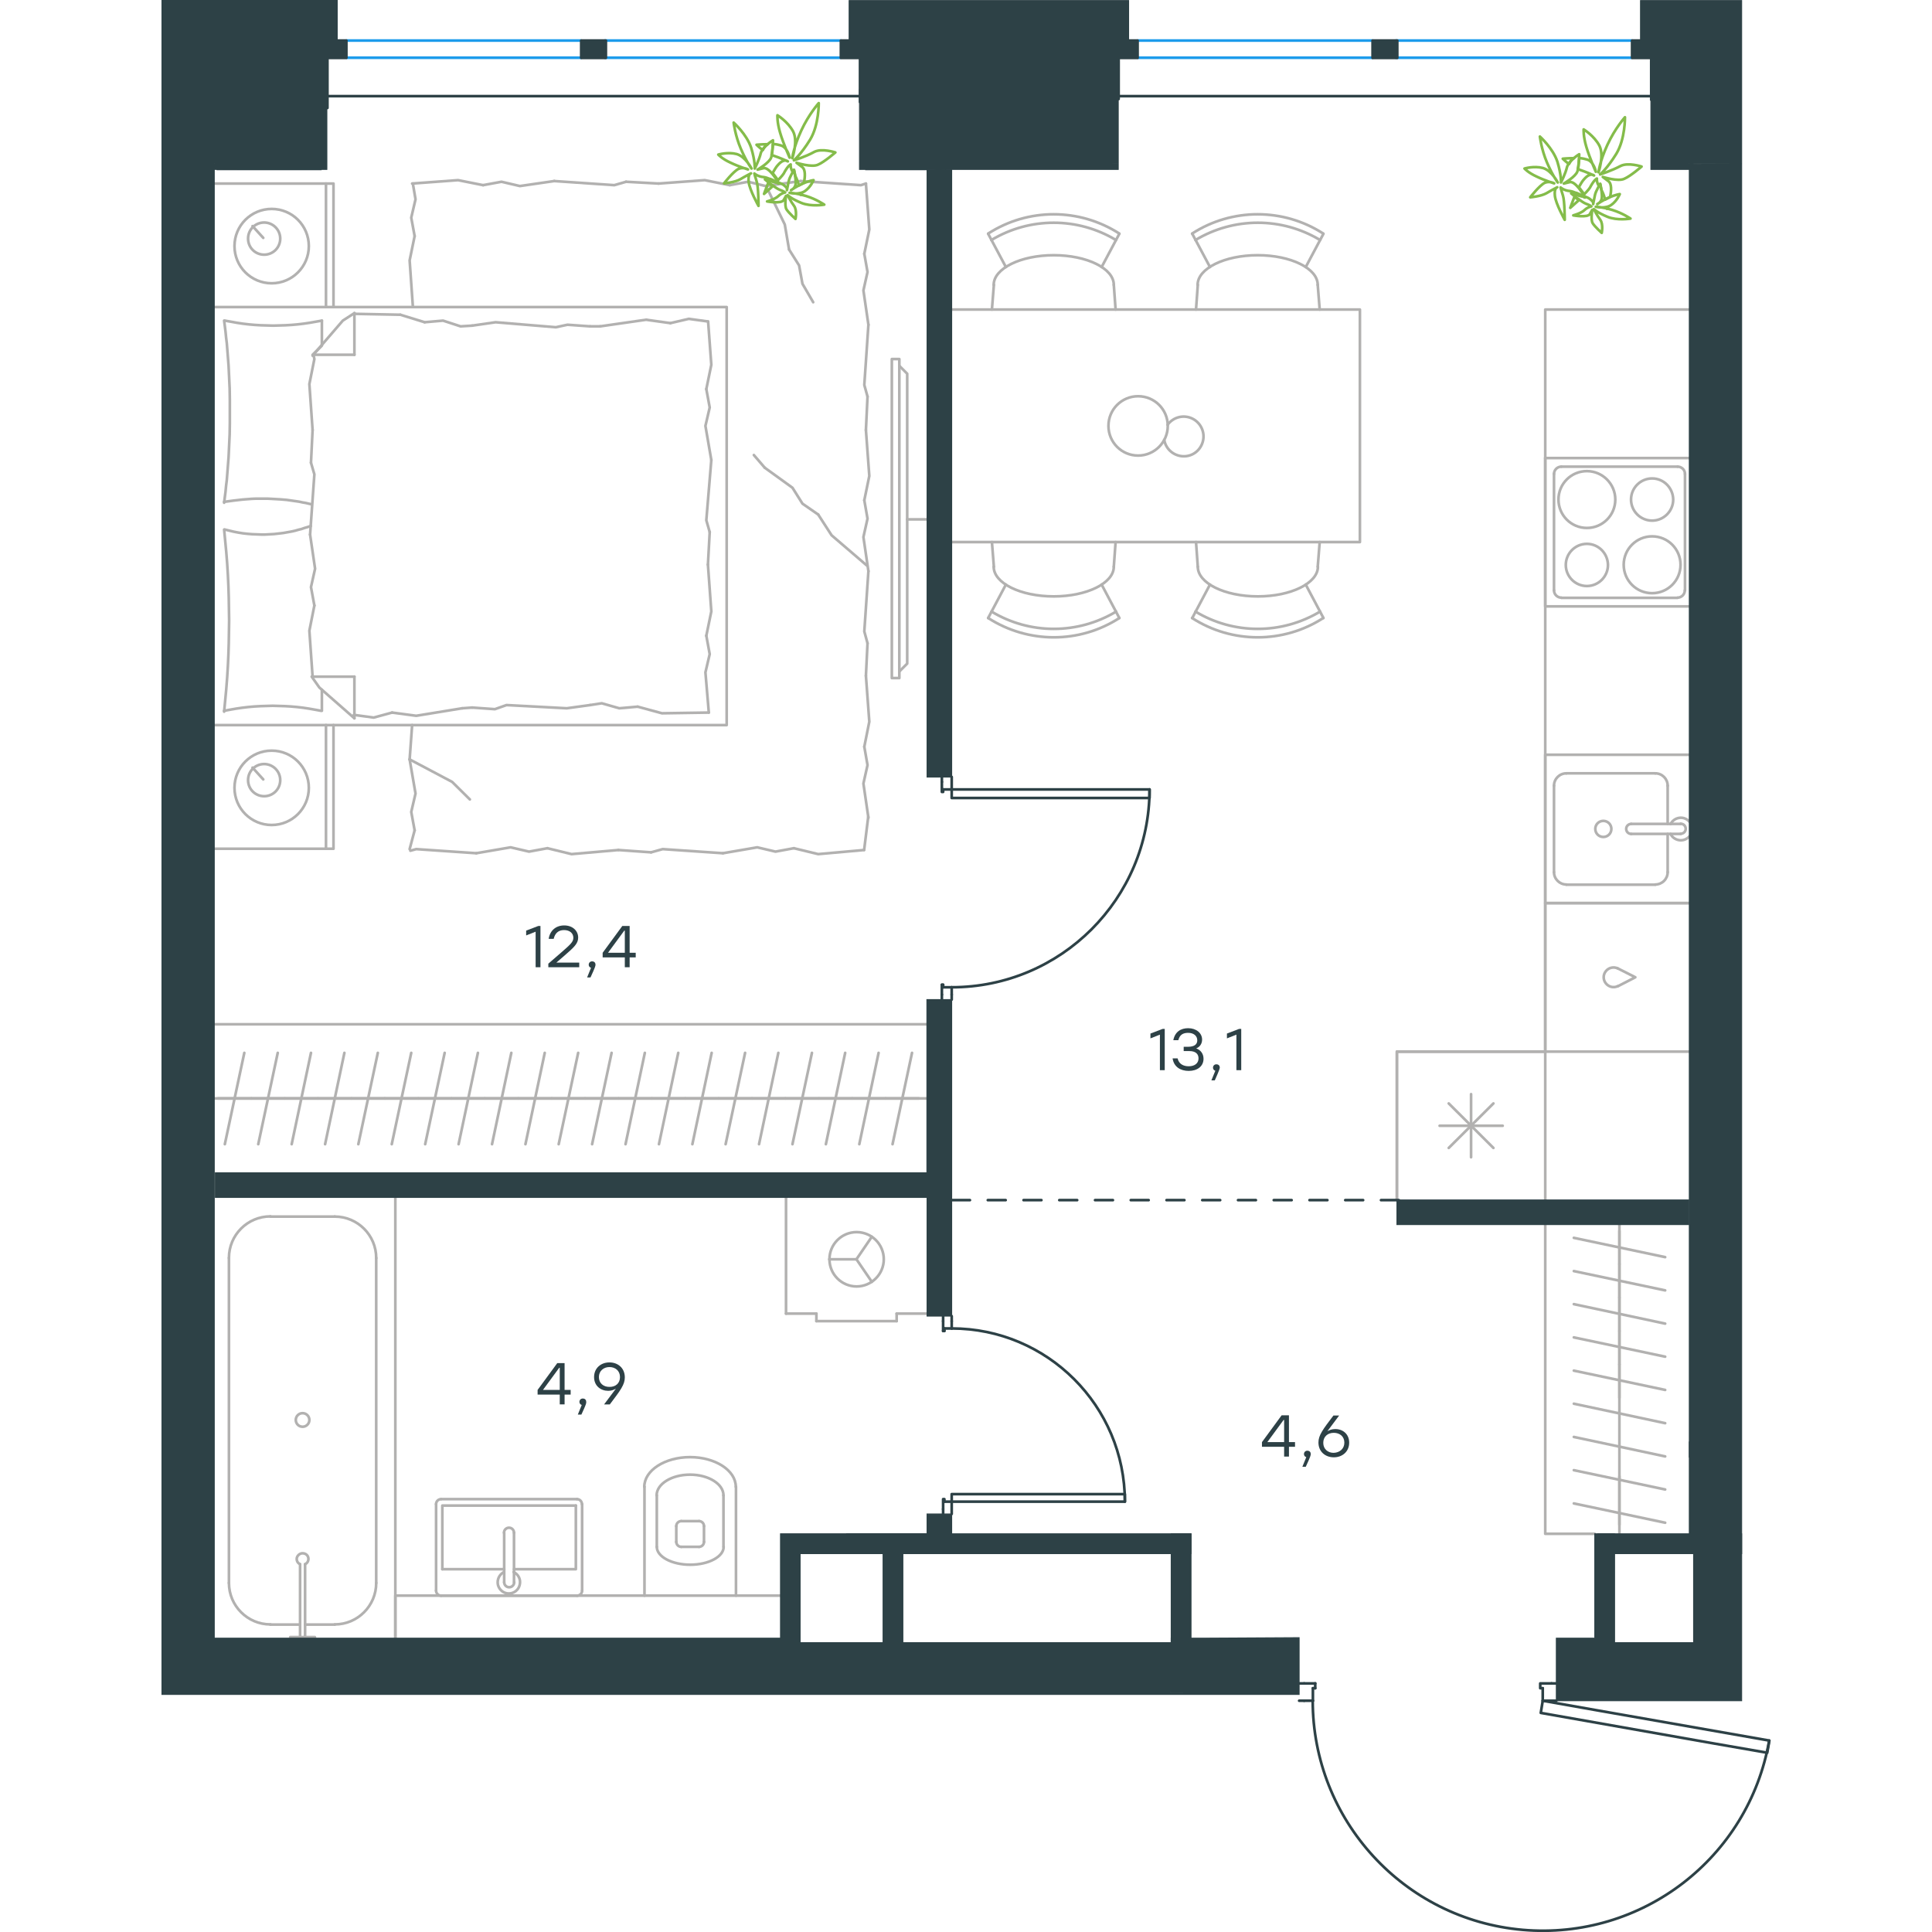 <?xml version="1.0" encoding="utf-8"?>
<!-- Generator: Adobe Illustrator 26.5.0, SVG Export Plug-In . SVG Version: 6.00 Build 0)  -->
<svg version="1.1" id="Слой_1" xmlns="http://www.w3.org/2000/svg" xmlns:xlink="http://www.w3.org/1999/xlink" x="0px" y="0px"
	 viewBox="0 0 900.4 1081" style="enable-background:new 0 0 900.4 1081;" xml:space="preserve" width="200" height="200">
<style type="text/css">
	.st0{fill:none;stroke:#2D4146;stroke-width:1.5;stroke-linecap:round;stroke-linejoin:round;stroke-miterlimit:22.926;}
	.st1{fill:none;stroke:#B2B1B0;stroke-width:1.5;stroke-linecap:round;stroke-linejoin:round;stroke-miterlimit:22.926;}
	.st2{fill:none;stroke:#1D9CEB;stroke-width:1.5;stroke-linecap:round;stroke-linejoin:round;stroke-miterlimit:22.926;}
	
		.st3{fill:none;stroke:#2D4146;stroke-width:1.5;stroke-linecap:round;stroke-linejoin:round;stroke-miterlimit:22.926;stroke-dasharray:10,0,0;}
	.st4{fill:#2D4146;stroke:#2D4146;stroke-width:0.5;stroke-miterlimit:10;}
	.st5{fill:#2D4146;}
	.st6{fill:none;stroke:#84BC4A;stroke-width:1.5;stroke-linecap:round;stroke-linejoin:round;stroke-miterlimit:22.926;}
</style>
<line class="st0" x1="442.2" y1="739.2" x2="442.2" y2="736.4"/>
<polyline class="st0" points="442.2,847.1 442.2,844.4 442.2,840.2 "/>
<line class="st0" x1="442.2" y1="743.3" x2="442.2" y2="739.2"/>
<path class="st0" d="M539.1,840.2c0-53.5-43.4-96.9-96.9-96.9"/>
<line class="st0" x1="437.4" y1="739.2" x2="437.4" y2="744.7"/>
<line class="st0" x1="437.4" y1="844.4" x2="437.4" y2="847.1"/>
<line class="st0" x1="442.2" y1="840.2" x2="438.1" y2="840.2"/>
<polyline class="st0" points="437.4,844.4 437.4,838.8 438.1,838.8 438.1,840.2 "/>
<line class="st0" x1="438.1" y1="743.3" x2="438.1" y2="744.7"/>
<line class="st0" x1="437.4" y1="736.4" x2="437.4" y2="739.2"/>
<line class="st0" x1="442.2" y1="743.3" x2="438.1" y2="743.3"/>
<line class="st0" x1="438.1" y1="744.7" x2="437.4" y2="744.7"/>
<polygon class="st0" points="472.7,840.2 539.1,840.2 539.1,836 508.8,836 442.2,836 442.2,840.2 "/>
<line class="st0" x1="442.2" y1="556.5" x2="442.2" y2="559.3"/>
<polyline class="st0" points="442.2,434.7 442.2,437.5 442.2,441.7 "/>
<line class="st0" x1="442.2" y1="552.4" x2="442.2" y2="556.5"/>
<path class="st0" d="M442.2,552.4c61.1,0,110.7-49.6,110.7-110.7"/>
<line class="st0" x1="436.7" y1="556.5" x2="436.7" y2="551"/>
<line class="st0" x1="436.7" y1="437.5" x2="436.7" y2="434.7"/>
<line class="st0" x1="442.2" y1="441.7" x2="437.4" y2="441.7"/>
<polyline class="st0" points="436.7,437.5 436.7,443.1 437.4,443.1 437.4,441.7 "/>
<line class="st0" x1="437.4" y1="552.4" x2="437.4" y2="551"/>
<line class="st0" x1="436.7" y1="559.3" x2="436.7" y2="556.5"/>
<line class="st0" x1="442.2" y1="552.4" x2="437.4" y2="552.4"/>
<line class="st0" x1="437.4" y1="551" x2="436.7" y2="551"/>
<polygon class="st0" points="552.9,441.7 552.9,446.5 522.6,446.5 442.2,446.5 442.2,441.7 472.7,441.7 "/>
<line class="st0" x1="639.4" y1="951.6" x2="636.6" y2="951.6"/>
<polyline class="st0" points="780.5,951.6 777.8,951.6 772.9,951.6 "/>
<line class="st0" x1="644.3" y1="951.6" x2="639.4" y2="951.6"/>
<path class="st0" d="M644.2,951.6c0,66.7,51,122.4,117.5,128.2c66.5,5.8,126.4-40.1,137.9-105.9"/>
<line class="st0" x1="639.4" y1="941.9" x2="645.6" y2="941.9"/>
<line class="st0" x1="777.8" y1="941.9" x2="780.5" y2="941.9"/>
<line class="st0" x1="772.9" y1="951.6" x2="772.9" y2="944.6"/>
<polyline class="st0" points="777.8,941.9 771.5,941.9 771.5,944.6 772.9,944.6 "/>
<line class="st0" x1="644.3" y1="944.6" x2="645.6" y2="944.6"/>
<line class="st0" x1="636.6" y1="941.9" x2="639.4" y2="941.9"/>
<line class="st0" x1="644.3" y1="951.6" x2="644.3" y2="944.6"/>
<line class="st0" x1="645.6" y1="944.6" x2="645.6" y2="941.9"/>
<polygon class="st0" points="899.7,973.9 898.5,980.7 868.6,975.5 771.8,958.4 772.9,951.6 802.9,956.9 "/>
<line class="st1" x1="815.8" y1="685.2" x2="815.8" y2="858.2"/>
<line class="st1" x1="815.8" y1="688.7" x2="815.8" y2="707.3"/>
<line class="st1" x1="841.4" y1="703.4" x2="790.3" y2="692.6"/>
<line class="st1" x1="815.8" y1="707.3" x2="815.8" y2="726"/>
<line class="st1" x1="841.4" y1="722" x2="790.3" y2="711.2"/>
<line class="st1" x1="815.8" y1="726" x2="815.8" y2="744.7"/>
<line class="st1" x1="841.4" y1="740.6" x2="790.3" y2="729.7"/>
<line class="st1" x1="815.8" y1="744.7" x2="815.8" y2="763.4"/>
<line class="st1" x1="841.4" y1="759.1" x2="790.3" y2="748.3"/>
<line class="st1" x1="815.8" y1="763.4" x2="815.8" y2="782.1"/>
<line class="st1" x1="841.4" y1="777.7" x2="790.3" y2="766.9"/>
<line class="st1" x1="815.8" y1="826" x2="815.8" y2="853.1"/>
<line class="st1" x1="841.4" y1="796.3" x2="790.3" y2="785.4"/>
<polyline class="st1" points="802,858.2 774.3,858.2 774.3,685.2 "/>
<polyline class="st1" points="691.3,671.4 691.3,588.4 774.3,588.4 774.3,173.2 854.6,173.2 "/>
<path class="st1" d="M290.9,851.1c-1.5,0-2.8,1.2-2.8,2.8"/>
<path class="st1" d="M303.6,853.9c0-1.5-1.2-2.8-2.8-2.8"/>
<path class="st1" d="M288.1,862.7c0,1.5,1.2,2.8,2.8,2.8"/>
<path class="st1" d="M300.8,865.5c1.5,0,2.8-1.2,2.8-2.8"/>
<line class="st1" x1="288.1" y1="862.8" x2="288.1" y2="853.9"/>
<line class="st1" x1="290.9" y1="851.1" x2="300.9" y2="851.1"/>
<line class="st1" x1="303.6" y1="853.9" x2="303.6" y2="862.8"/>
<line class="st1" x1="300.9" y1="865.5" x2="290.9" y2="865.5"/>
<path class="st1" d="M277.2,865.5c0,5.5,8.4,10,18.7,10c10.3,0,18.7-4.5,18.7-10"/>
<line class="st1" x1="277.2" y1="836.7" x2="277.2" y2="865.5"/>
<path class="st1" d="M314.5,836.7c0-6.4-8.4-11.6-18.7-11.6c-10.3,0-18.7,5.2-18.7,11.6"/>
<line class="st1" x1="314.5" y1="836.7" x2="314.5" y2="865.5"/>
<path class="st1" d="M321.4,831.9c0-9.2-11.5-16.6-25.6-16.6c-14.1,0-25.6,7.4-25.6,16.6"/>
<line class="st1" x1="270.3" y1="831.9" x2="270.3" y2="892.8"/>
<line class="st1" x1="321.5" y1="831.9" x2="321.5" y2="892.8"/>
<polyline class="st1" points="130.9,916.3 130.9,892.8 346.4,892.8 "/>
<line class="st1" x1="191.8" y1="878" x2="157.2" y2="878"/>
<polyline class="st1" points="197.3,878 231.9,878 231.9,842.4 "/>
<polyline class="st1" points="231.9,842.4 157.2,842.4 157.2,878 "/>
<path class="st1" d="M156.5,838.8c-1.5,0-2.8,1.2-2.8,2.8"/>
<path class="st1" d="M235.3,841.6c0-1.5-1.2-2.8-2.8-2.8"/>
<path class="st1" d="M153.7,890c0,1.5,1.2,2.8,2.8,2.8"/>
<path class="st1" d="M232.6,892.8c1.5,0,2.8-1.2,2.8-2.8"/>
<path class="st1" d="M197.3,857.6c0-1.5-1.2-2.8-2.8-2.8c-1.5,0-2.8,1.2-2.8,2.8"/>
<line class="st1" x1="191.8" y1="885.3" x2="191.8" y2="857.6"/>
<path class="st1" d="M191.8,885.3c0,1.5,1.2,2.8,2.8,2.8c1.5,0,2.8-1.2,2.8-2.8"/>
<line class="st1" x1="197.3" y1="885.3" x2="197.3" y2="857.6"/>
<path class="st1" d="M191.7,879.6c-2.6,1.3-4,4.2-3.4,7.1c0.7,2.9,3.2,4.9,6.1,4.9c2.9,0,5.5-2,6.1-4.9c0.7-2.9-0.7-5.8-3.4-7.1"/>
<line class="st1" x1="153.7" y1="890" x2="153.7" y2="841.6"/>
<line class="st1" x1="156.5" y1="838.8" x2="232.6" y2="838.8"/>
<line class="st1" x1="235.4" y1="841.6" x2="235.4" y2="890"/>
<line class="st1" x1="232.6" y1="892.8" x2="156.5" y2="892.8"/>
<line class="st1" x1="61" y1="909" x2="77.6" y2="909"/>
<path class="st1" d="M80.4,875.2c1.4-0.6,2.1-2.2,1.8-3.6c-0.3-1.5-1.6-2.5-3.2-2.5c-1.5,0-2.8,1.1-3.2,2.5c-0.3,1.5,0.4,3,1.8,3.6"
	/>
<line class="st1" x1="77.6" y1="916" x2="77.6" y2="875.2"/>
<line class="st1" x1="80.4" y1="916" x2="80.4" y2="875.2"/>
<line class="st1" x1="85.9" y1="916" x2="72.1" y2="916"/>
<path class="st1" d="M79,798.3c2.1,0,3.8-1.7,3.8-3.8c0-2.1-1.7-3.8-3.8-3.8c-2.1,0-3.8,1.7-3.8,3.8C75.2,796.6,76.9,798.3,79,798.3
	"/>
<path class="st1" d="M37.8,885.7c0,12.8,10.4,23.2,23.2,23.2"/>
<path class="st1" d="M97,908.9c12.8,0,23.2-10.4,23.2-23.2"/>
<path class="st1" d="M61,680.6c-12.8,0-23.2,10.4-23.2,23.2"/>
<path class="st1" d="M120.2,703.9c0-12.8-10.4-23.2-23.2-23.2"/>
<line class="st1" x1="97" y1="909" x2="80.4" y2="909"/>
<line class="st1" x1="37.8" y1="885.7" x2="37.8" y2="703.9"/>
<line class="st1" x1="61" y1="680.7" x2="97" y2="680.7"/>
<line class="st1" x1="120.2" y1="703.9" x2="120.2" y2="885.7"/>
<line class="st1" x1="130.9" y1="670" x2="130.9" y2="916.3"/>
<line class="st1" x1="411.4" y1="735" x2="411.4" y2="739.2"/>
<line class="st1" x1="366.5" y1="735" x2="366.5" y2="739.2"/>
<line class="st1" x1="428.4" y1="735" x2="411.4" y2="735"/>
<line class="st1" x1="349.5" y1="735" x2="366.5" y2="735"/>
<polyline class="st1" points="397.5,692 388.9,704.6 397.5,717.2 "/>
<line class="st1" x1="388.9" y1="704.6" x2="373.7" y2="704.6"/>
<path class="st1" d="M404.2,704.6c0-8.4-6.8-15.2-15.2-15.2c-8.4,0-15.2,6.8-15.2,15.2c0,8.4,6.8,15.2,15.2,15.2
	C397.3,719.8,404.2,713,404.2,704.6"/>
<line class="st1" x1="411.4" y1="739.2" x2="366.5" y2="739.2"/>
<line class="st1" x1="349.5" y1="735" x2="349.5" y2="670"/>
<line class="st1" x1="423.9" y1="614.6" x2="405.2" y2="614.6"/>
<line class="st1" x1="409.1" y1="640.2" x2="420" y2="589.1"/>
<line class="st1" x1="405.2" y1="614.6" x2="386.5" y2="614.6"/>
<line class="st1" x1="390.5" y1="640.2" x2="401.3" y2="589.1"/>
<line class="st1" x1="386.5" y1="614.6" x2="367.9" y2="614.6"/>
<line class="st1" x1="371.8" y1="640.2" x2="382.6" y2="589.1"/>
<line class="st1" x1="367.9" y1="614.6" x2="349.2" y2="614.6"/>
<line class="st1" x1="353.1" y1="640.2" x2="364" y2="589.1"/>
<line class="st1" x1="349.2" y1="614.6" x2="330.5" y2="614.6"/>
<line class="st1" x1="334.4" y1="640.2" x2="345.2" y2="589.1"/>
<line class="st1" x1="330.5" y1="614.6" x2="311.8" y2="614.6"/>
<line class="st1" x1="315.7" y1="640.2" x2="326.6" y2="589.1"/>
<line class="st1" x1="311.8" y1="614.6" x2="293.1" y2="614.6"/>
<line class="st1" x1="297.1" y1="640.2" x2="307.9" y2="589.1"/>
<line class="st1" x1="293.1" y1="614.6" x2="274.4" y2="614.6"/>
<line class="st1" x1="278.4" y1="640.2" x2="289.2" y2="589.1"/>
<line class="st1" x1="274.4" y1="614.6" x2="255.8" y2="614.6"/>
<line class="st1" x1="259.7" y1="640.2" x2="270.5" y2="589.1"/>
<line class="st1" x1="255.8" y1="614.6" x2="237.1" y2="614.6"/>
<line class="st1" x1="241" y1="640.2" x2="251.9" y2="589.1"/>
<line class="st1" x1="237.1" y1="614.6" x2="218.4" y2="614.6"/>
<line class="st1" x1="222.3" y1="640.2" x2="233.2" y2="589.1"/>
<line class="st1" x1="218.4" y1="614.6" x2="199.7" y2="614.6"/>
<line class="st1" x1="203.7" y1="640.2" x2="214.5" y2="589.1"/>
<line class="st1" x1="199.7" y1="614.6" x2="181" y2="614.6"/>
<line class="st1" x1="185" y1="640.2" x2="195.8" y2="589.1"/>
<line class="st1" x1="181" y1="614.6" x2="162.4" y2="614.6"/>
<line class="st1" x1="166.3" y1="640.2" x2="177.1" y2="589.1"/>
<line class="st1" x1="162.4" y1="614.6" x2="143.7" y2="614.6"/>
<line class="st1" x1="147.6" y1="640.2" x2="158.5" y2="589.1"/>
<line class="st1" x1="428.4" y1="614.6" x2="29.9" y2="614.6"/>
<line class="st1" x1="143.7" y1="614.6" x2="125" y2="614.6"/>
<line class="st1" x1="128.9" y1="640.2" x2="139.8" y2="589.1"/>
<line class="st1" x1="125" y1="614.6" x2="106.3" y2="614.6"/>
<line class="st1" x1="110.2" y1="640.2" x2="121.1" y2="589.1"/>
<line class="st1" x1="106.3" y1="614.6" x2="87.6" y2="614.6"/>
<line class="st1" x1="91.6" y1="640.2" x2="102.4" y2="589.1"/>
<line class="st1" x1="87.6" y1="614.6" x2="69" y2="614.6"/>
<line class="st1" x1="72.9" y1="640.2" x2="83.7" y2="589.1"/>
<line class="st1" x1="69" y1="614.6" x2="50.3" y2="614.6"/>
<line class="st1" x1="54.2" y1="640.2" x2="65.1" y2="589.1"/>
<line class="st1" x1="50.3" y1="614.6" x2="31.6" y2="614.6"/>
<line class="st1" x1="35.5" y1="640.2" x2="46.4" y2="589.1"/>
<line class="st1" x1="29.9" y1="573.1" x2="428.4" y2="573.1"/>
<line class="st1" x1="108" y1="175.6" x2="133.7" y2="176.1"/>
<polyline class="st1" points="338.3,104 348.8,125.6 351.2,139.6 "/>
<polyline class="st1" points="351.2,139.6 356.8,148.5 358.7,158.8 364.7,169.1 "/>
<polyline class="st1" points="138.9,424.9 162.7,437.5 172.6,447.3 "/>
<polyline class="st1" points="394.7,316.4 375,299.5 367.5,287.9 "/>
<line class="st1" x1="337.6" y1="261.7" x2="331.5" y2="254.6"/>
<polyline class="st1" points="367.5,287.9 358.7,281.8 353.1,272.9 337.6,261.7 "/>
<line class="st1" x1="138.9" y1="475.1" x2="141.7" y2="464.6"/>
<line class="st1" x1="138.9" y1="424.9" x2="140.3" y2="405.7"/>
<polyline class="st1" points="141.7,464.6 139.8,454.3 142.2,444 138.9,424.9 "/>
<polyline class="st1" points="255.7,475.6 229.5,477.9 216,474.6 "/>
<polyline class="st1" points="176.2,477.4 142.6,475.1 139.3,476 "/>
<polyline class="st1" points="216,474.6 205.7,476.5 195.4,474.1 176.2,477.4 "/>
<polyline class="st1" points="393.2,475.6 367.5,477.9 353.9,474.6 "/>
<polyline class="st1" points="314.2,477.4 280.5,475.1 274,476.9 "/>
<polyline class="st1" points="353.9,474.6 343.6,476.5 333.4,474.1 314.2,477.4 "/>
<line class="st1" x1="274" y1="476.9" x2="255.7" y2="475.6"/>
<polyline class="st1" points="394.2,378.1 396.1,403.8 393.3,417.8 "/>
<polyline class="st1" points="393.3,417.8 395.1,428.1 392.8,438.4 395.6,457.6 "/>
<line class="st1" x1="395.5" y1="457" x2="393.2" y2="475.6"/>
<polyline class="st1" points="394.2,240.6 396.1,266.3 393.3,279.9 "/>
<polyline class="st1" points="395.6,319.6 393.3,353.3 395.1,359.9 "/>
<polyline class="st1" points="393.3,279.9 395.1,290.2 392.8,300.5 395.6,319.6 "/>
<line class="st1" x1="395.1" y1="359.9" x2="394.2" y2="378.1"/>
<polyline class="st1" points="394.2,102.7 396.1,128.4 393.3,142 "/>
<polyline class="st1" points="395.6,181.7 393.3,215.4 395.1,221.9 "/>
<polyline class="st1" points="393.3,142 395.1,152.2 392.8,162.5 395.6,181.7 "/>
<line class="st1" x1="395.1" y1="221.9" x2="394.2" y2="240.6"/>
<polyline class="st1" points="278.2,102.7 304,100.8 318,103.6 "/>
<polyline class="st1" points="357.7,101.3 391.4,103.6 394.2,102.7 "/>
<polyline class="st1" points="318,103.6 328.3,101.7 338.1,104.1 357.7,101.3 "/>
<polyline class="st1" points="140.3,102.7 166,100.8 180,103.6 "/>
<polyline class="st1" points="219.8,101.3 253.4,103.6 260,101.7 "/>
<polyline class="st1" points="180,103.6 190.3,101.7 200.6,104.1 219.8,101.3 "/>
<line class="st1" x1="260" y1="101.7" x2="278.2" y2="102.7"/>
<polyline class="st1" points="140.7,171.4 138.9,145.7 141.7,132.1 "/>
<polyline class="st1" points="141.7,132.1 139.8,121.8 142.2,111.5 140.7,102.7 "/>
<polyline class="st1" points="84.6,240.6 82.8,214.9 85.6,200.9 85.1,198.5 "/>
<polyline class="st1" points="84.6,378.6 82.8,352.9 85.6,338.8 "/>
<polyline class="st1" points="83.2,299.1 85.6,265.4 83.7,258.9 "/>
<polyline class="st1" points="85.6,338.8 83.7,328.5 86,318.2 83.2,299.1 "/>
<line class="st1" x1="83.7" y1="258.9" x2="84.6" y2="240.6"/>
<polyline class="st1" points="89.8,179.4 86.4,180 83,180.6 79.6,181.1 76.2,181.5 72.8,181.8 69.4,182 66,182.1 62.6,182.2 
	59.2,182.1 55.7,182 52.3,181.8 48.9,181.5 45.5,181.1 42.2,180.6 38.9,180 35.5,179.4 "/>
<polyline class="st1" points="35.1,179.4 35.5,182.5 35.9,185.7 36.2,188.8 36.6,192 37.1,198.3 37.6,204.7 37.9,211 38.2,217.4 
	38.3,223.9 38.3,230.3 38.3,236.7 38.2,243 37.9,249.4 37.6,255.8 37.1,262.2 36.6,268.6 36.2,271.8 35.9,275 35.5,278.1 
	35.1,281.3 "/>
<polyline class="st1" points="168.3,396.3 142.6,400.5 129.1,398.7 "/>
<polyline class="st1" points="129.1,398.7 118.8,401.5 108.5,400.1 107.6,400.1 "/>
<line class="st1" x1="173.9" y1="395.9" x2="168.3" y2="396.3"/>
<polyline class="st1" points="239.9,394.5 226.8,396.3 193.1,394.5 186.6,396.8 173.9,395.9 "/>
<polyline class="st1" points="306.3,398.7 280.1,399.1 266.5,395.4 "/>
<polyline class="st1" points="266.5,395.4 256.2,396.3 246.4,393.5 239.9,394.5 "/>
<polyline class="st1" points="245.5,182.6 271.2,178.9 284.8,180.8 "/>
<polyline class="st1" points="284.8,180.8 295.1,178.4 305.3,179.8 "/>
<line class="st1" x1="239.9" y1="182.6" x2="245.5" y2="182.6"/>
<polyline class="st1" points="173.9,182.2 187,180.3 220.7,183.1 227.2,181.7 239.9,182.6 "/>
<line class="st1" x1="133.7" y1="176.1" x2="147.3" y2="180.3"/>
<polyline class="st1" points="147.3,180.3 157.6,179.4 167.4,182.6 173.9,182.2 "/>
<polyline class="st1" points="35.1,280.8 40.3,280.1 42.9,279.8 45.5,279.5 48.1,279.3 50.7,279.1 53.2,279 55.6,279 59.3,279 
	62.9,279.2 66.5,279.4 70.1,279.7 73.6,280.2 77.1,280.7 78.9,281.1 80.7,281.4 82.4,281.8 84.1,282.2 "/>
<polyline class="st1" points="35.1,397.7 38.4,397.1 41.8,396.5 45.2,396 48.6,395.6 52,395.3 55.5,395.1 58.8,395 62.2,394.9 
	65.7,395 69.1,395.1 72.5,395.3 75.9,395.6 79.3,396 82.6,396.5 86,397.1 89.3,397.7 "/>
<polyline class="st1" points="83.6,294.3 81.8,294.9 80.1,295.4 78.4,296 76.7,296.4 75,296.9 73.3,297.3 71.7,297.6 70,297.9 
	68.3,298.2 66.7,298.4 64.9,298.6 63.2,298.8 61.5,298.9 59.7,299 57.9,299.1 56.1,299.1 53.5,299 50.8,298.9 48.3,298.7 
	45.6,298.4 43.1,298 40.5,297.5 38,296.9 35.5,296.3 "/>
<polyline class="st1" points="35.1,296.3 35.7,302.6 36.3,308.9 36.8,315.2 37.2,321.6 37.5,327.9 37.7,334.3 37.8,340.8 
	37.9,347.2 37.8,353.6 37.7,359.9 37.5,366.3 37.2,372.7 36.8,379.1 36.3,385.5 35.7,391.9 35.1,398.2 "/>
<polyline class="st1" points="305.8,315.9 307.7,342.1 304.9,355.7 "/>
<polyline class="st1" points="304.9,355.7 306.8,366 304.4,376.2 306.3,398.7 "/>
<polyline class="st1" points="305.9,179.8 307.7,204.1 304.9,217.7 "/>
<polyline class="st1" points="307.7,257.4 304.9,291.1 306.8,297.7 "/>
<polyline class="st1" points="304.9,217.7 306.8,228 304.4,238.3 307.7,257.4 "/>
<line class="st1" x1="306.8" y1="297.7" x2="305.8" y2="315.9"/>
<line class="st1" x1="108" y1="401.9" x2="108" y2="378.6"/>
<polyline class="st1" points="84.6,199 101.5,179.4 108,175.2 "/>
<line class="st1" x1="84.6" y1="378.6" x2="108" y2="378.6"/>
<line class="st1" x1="89.8" y1="179.4" x2="89.8" y2="193"/>
<polyline class="st1" points="108,401.9 88.4,384.7 84.1,378.6 "/>
<line class="st1" x1="108" y1="175.2" x2="108" y2="198.5"/>
<polyline class="st1" points="89.8,193.4 84.6,198.5 108,198.5 "/>
<line class="st1" x1="89.8" y1="385.9" x2="89.8" y2="397.7"/>
<line class="st1" x1="57" y1="133.1" x2="51" y2="126.5"/>
<path class="st1" d="M57.5,124.5c-5,0-9,4-9,9c0,5,4,9,9,9s9-4,9-9C66.5,128.5,62.4,124.5,57.5,124.5"/>
<path class="st1" d="M61.7,116.9c-11.5,0-20.8,9.3-20.8,20.8s9.3,20.8,20.8,20.8c11.5,0,20.8-9.3,20.8-20.8S73.2,116.9,61.7,116.9"
	/>
<line class="st1" x1="57" y1="436.1" x2="51" y2="429.5"/>
<path class="st1" d="M57.5,427.5c-5,0-9,4-9,9c0,5,4,9,9,9s9-4,9-9C66.5,431.5,62.4,427.5,57.5,427.5"/>
<path class="st1" d="M61.7,420c-11.5,0-20.8,9.3-20.8,20.8c0,11.5,9.3,20.8,20.8,20.8c11.5,0,20.8-9.3,20.8-20.8
	C82.5,429.3,73.2,420,61.7,420"/>
<line class="st1" x1="92.1" y1="171.8" x2="92.1" y2="102.7"/>
<line class="st1" x1="92.1" y1="474.9" x2="92.1" y2="405.7"/>
<polyline class="st1" points="29.9,102.7 96.3,102.7 96.3,171.8 "/>
<polyline class="st1" points="29.9,474.9 96.3,474.9 96.3,405.7 "/>
<polyline class="st1" points="29.9,171.8 316.3,171.8 316.3,405.7 29.9,405.7 "/>
<line class="st1" x1="842.8" y1="488" x2="842.8" y2="466.6"/>
<path class="st1" d="M806.8,468.3c2.5,0,4.5-2,4.5-4.5c0-2.5-2-4.5-4.5-4.5c-2.5,0-4.5,2-4.5,4.5
	C802.3,466.3,804.3,468.3,806.8,468.3"/>
<path class="st1" d="M822.4,461c-1.5,0-2.8,1.2-2.8,2.8c0,1.5,1.2,2.8,2.8,2.8"/>
<line class="st1" x1="850.1" y1="466.6" x2="822.4" y2="466.6"/>
<path class="st1" d="M850.1,466.5c1.5,0,2.8-1.2,2.8-2.8c0-1.5-1.2-2.8-2.8-2.8"/>
<line class="st1" x1="850.1" y1="461" x2="822.4" y2="461"/>
<path class="st1" d="M844.4,466.6c0.9,1.9,2.8,3.2,4.9,3.5c2.1,0.3,4.2-0.5,5.6-2.1"/>
<path class="st1" d="M854.9,459.7c-1.4-1.6-3.5-2.4-5.6-2.1c-2.1,0.3-3.9,1.6-4.9,3.5"/>
<path class="st1" d="M835.9,494.9c3.8,0,6.9-3.1,6.9-6.9"/>
<path class="st1" d="M842.8,439.6c0-3.8-3.1-6.9-6.9-6.9"/>
<path class="st1" d="M779.2,488c0,3.8,3.1,6.9,6.9,6.9"/>
<path class="st1" d="M786.1,432.7c-3.8,0-6.9,3.1-6.9,6.9"/>
<line class="st1" x1="835.9" y1="495" x2="786.1" y2="495"/>
<line class="st1" x1="779.2" y1="488" x2="779.2" y2="439.6"/>
<line class="st1" x1="786.1" y1="432.7" x2="835.9" y2="432.7"/>
<line class="st1" x1="842.8" y1="439.6" x2="842.8" y2="461"/>
<polyline class="st1" points="854.6,505.3 774.3,505.3 774.3,422.3 854.6,422.3 "/>
<line class="st1" x1="720.3" y1="642.3" x2="745.3" y2="617.4"/>
<line class="st1" x1="745.3" y1="642.3" x2="720.3" y2="617.4"/>
<line class="st1" x1="715.2" y1="629.9" x2="750.5" y2="629.9"/>
<line class="st1" x1="732.8" y1="647.5" x2="732.8" y2="612.2"/>
<polyline class="st1" points="691.3,671.4 691.3,588.4 774.3,588.4 774.3,671.4 "/>
<path class="st1" d="M834.1,300.1c-8.8,0-15.9,7.1-15.9,15.9c0,8.8,7.1,15.9,15.9,15.9c8.8,0,15.9-7.1,15.9-15.9
	C850,307.2,842.9,300.1,834.1,300.1"/>
<path class="st1" d="M834.1,267.7c-6.5,0-11.8,5.3-11.8,11.8c0,6.5,5.3,11.8,11.8,11.8c6.5,0,11.8-5.3,11.8-11.8
	C845.8,273,840.6,267.7,834.1,267.7"/>
<path class="st1" d="M797.6,263.6c-8.8,0-15.9,7.1-15.9,15.9c0,8.8,7.1,15.9,15.9,15.9c8.8,0,15.9-7.1,15.9-15.9
	C813.5,270.7,806.3,263.6,797.6,263.6"/>
<path class="st1" d="M797.6,304.3c-6.5,0-11.8,5.3-11.8,11.8c0,6.5,5.3,11.8,11.8,11.8c6.5,0,11.8-5.3,11.8-11.8
	C809.3,309.5,804,304.3,797.6,304.3"/>
<path class="st1" d="M852.5,265.2c0-2.3-1.9-4.1-4.1-4.1"/>
<path class="st1" d="M848.3,334.4c2.3,0,4.1-1.9,4.1-4.1"/>
<path class="st1" d="M783.3,261.1c-2.3,0-4.1,1.9-4.1,4.1"/>
<path class="st1" d="M779.2,330.3c0,2.3,1.9,4.1,4.1,4.1"/>
<line class="st1" x1="852.5" y1="265.2" x2="852.5" y2="330.3"/>
<line class="st1" x1="783.3" y1="261.1" x2="848.3" y2="261.1"/>
<line class="st1" x1="779.2" y1="330.3" x2="779.2" y2="265.2"/>
<line class="st1" x1="848.3" y1="334.5" x2="783.3" y2="334.5"/>
<line class="st1" x1="774.3" y1="256.3" x2="854.6" y2="256.3"/>
<polyline class="st1" points="854.6,339.3 774.3,339.3 774.3,256.3 "/>
<path class="st1" d="M814.8,541.8c-2.3-1-5-0.4-6.6,1.6c-1.6,2-1.6,4.8,0,6.8c1.6,2,4.3,2.7,6.6,1.6"/>
<polyline class="st1" points="814.8,551.9 824.7,546.8 814.8,541.8 "/>
<polyline class="st1" points="854.6,588.4 774.3,588.4 774.3,505.3 854.6,505.3 "/>
<path class="st1" d="M578.6,342.2c21.4,12.9,48.2,12.9,69.7,0"/>
<path class="st1" d="M576.7,345.8c22.3,14.4,51.1,14.4,73.4,0"/>
<line class="st1" x1="586.7" y1="327.1" x2="576.8" y2="345.8"/>
<line class="st1" x1="640.3" y1="327.1" x2="650.2" y2="345.8"/>
<line class="st1" x1="647" y1="317.1" x2="648.1" y2="303.3"/>
<line class="st1" x1="579.9" y1="317.1" x2="578.9" y2="303.3"/>
<path class="st1" d="M579.9,317.1c0,9.2,15,16.6,33.6,16.6c18.5,0,33.6-7.4,33.6-16.6"/>
<path class="st1" d="M648.3,134.3c-21.4-12.9-48.2-12.9-69.7,0"/>
<path class="st1" d="M650.1,130.7c-22.3-14.4-51.1-14.4-73.4,0"/>
<line class="st1" x1="586.7" y1="149.4" x2="576.8" y2="130.8"/>
<line class="st1" x1="640.3" y1="149.4" x2="650.2" y2="130.8"/>
<line class="st1" x1="647" y1="159.4" x2="648.1" y2="173.2"/>
<line class="st1" x1="579.9" y1="159.4" x2="578.9" y2="173.2"/>
<path class="st1" d="M647,159.4c0-9.2-15-16.6-33.6-16.6c-18.5,0-33.6,7.4-33.6,16.6"/>
<path class="st1" d="M464.5,342.2c21.4,12.9,48.2,12.9,69.7,0"/>
<path class="st1" d="M462.6,345.8c22.4,14.4,51.1,14.4,73.4,0"/>
<line class="st1" x1="472.5" y1="327.1" x2="462.6" y2="345.8"/>
<line class="st1" x1="526.1" y1="327.1" x2="536" y2="345.8"/>
<line class="st1" x1="532.9" y1="317.1" x2="533.9" y2="303.3"/>
<line class="st1" x1="465.8" y1="317.1" x2="464.7" y2="303.3"/>
<path class="st1" d="M465.7,317.1c0,9.2,15,16.6,33.6,16.6c18.5,0,33.6-7.4,33.6-16.6"/>
<path class="st1" d="M534.1,134.3c-21.4-12.9-48.2-12.9-69.7,0"/>
<path class="st1" d="M536,130.7c-22.4-14.4-51.1-14.4-73.4,0"/>
<line class="st1" x1="472.5" y1="149.4" x2="462.6" y2="130.8"/>
<line class="st1" x1="526.1" y1="149.4" x2="536" y2="130.8"/>
<line class="st1" x1="532.9" y1="159.4" x2="533.9" y2="173.2"/>
<line class="st1" x1="465.8" y1="159.4" x2="464.7" y2="173.2"/>
<path class="st1" d="M532.9,159.4c0-9.2-15-16.6-33.6-16.6c-18.5,0-33.6,7.4-33.6,16.6"/>
<path class="st1" d="M561.1,246.1c0.9,5.2,5.3,9,10.6,9.2c5.3,0.2,9.9-3.4,11.1-8.6c1.2-5.1-1.4-10.4-6.2-12.6
	c-4.8-2.2-10.5-0.7-13.6,3.6"/>
<path class="st1" d="M563.1,238.3c0-9.2-7.4-16.6-16.6-16.6s-16.6,7.4-16.6,16.6c0,9.2,7.4,16.6,16.6,16.6S563.1,247.4,563.1,238.3"
	/>
<polyline class="st1" points="442.2,173.2 670.6,173.2 670.6,303.3 442.2,303.3 "/>
<line class="st1" x1="417.3" y1="290.6" x2="428.4" y2="290.6"/>
<polyline class="st1" points="412.9,204.7 417.3,209.1 417.3,371.3 412.9,375.7 "/>
<rect x="408.7" y="200.9" class="st1" width="4.2" height="178.5"/>
<line class="st2" x1="103.5" y1="22.7" x2="234.9" y2="22.7"/>
<line class="st2" x1="103.8" y1="32.3" x2="234.9" y2="32.3"/>
<line class="st0" x1="89.2" y1="53.8" x2="394" y2="53.8"/>
<rect x="89.7" y="22.7" class="st0" width="13.8" height="9.7"/>
<line class="st2" x1="248.1" y1="22.7" x2="380.2" y2="22.7"/>
<line class="st2" x1="248.1" y1="32.3" x2="379.9" y2="32.3"/>
<rect x="234.9" y="22.7" class="st0" width="13.8" height="9.7"/>
<rect x="380.2" y="22.7" class="st0" width="13.8" height="9.7"/>
<line class="st2" x1="546.2" y1="22.7" x2="677.7" y2="22.7"/>
<line class="st2" x1="546.5" y1="32.3" x2="677.7" y2="32.3"/>
<line class="st0" x1="531.9" y1="53.8" x2="836.8" y2="53.8"/>
<rect x="532.4" y="22.7" class="st0" width="13.8" height="9.7"/>
<line class="st2" x1="690.8" y1="22.7" x2="822.9" y2="22.7"/>
<line class="st2" x1="690.8" y1="32.3" x2="822.6" y2="32.3"/>
<rect x="677.7" y="22.7" class="st0" width="13.8" height="9.7"/>
<rect x="822.9" y="22.7" class="st0" width="13.8" height="9.7"/>
<rect x="79" y="29.2" class="st0" width="13.9" height="31.2"/>
<rect x="390.9" y="31.2" class="st0" width="7.2" height="25.9"/>
<rect x="518.6" y="21.8" class="st0" width="17" height="33.6"/>
<rect x="833.6" y="30.4" class="st0" width="10.2" height="25.4"/>
<line class="st3" x1="442.4" y1="671.5" x2="693.2" y2="671.5"/>
<rect x="234.9" y="22.7" class="st4" width="13.8" height="9.7"/>
<rect x="677.7" y="22.7" class="st4" width="13.8" height="9.7"/>
<polygon class="st4" points="390.9,50.1 390.6,50.1 390.6,91.6 390.6,94.8 428.4,94.8 438.8,94.8 532.2,94.8 535.4,94.8 535.4,91.6 
	532.2,91.6 535.4,91.5 535.4,55.4 535.6,55.4 535.6,32.4 546.2,32.4 546.2,22.7 535.6,22.7 535.6,22.4 541.2,22.4 541.2,7.2 
	541.2,0.3 384.8,0.3 384.8,7.2 384.8,22.4 393.8,22.4 393.8,22.7 380.2,22.7 380.2,32.4 390.9,32.4 "/>
<polygon class="st4" points="691.3,683.5 691.3,685.2 854.6,685.2 854.6,683.5 854.6,671.4 852.9,671.4 693,671.4 691.3,671.4 "/>
<path class="st4" d="M430.1,736.4h5.2h5.2h1.7V559.3h-1.7h-5.2h-0.1l0.1,1v0.8h-0.1v-1.8h-3.5h-1.7h-1.7v96.9H30.2v1.8V670h1.7
	h396.5v66.4H430.1z M428.4,668.3h1.7l-1.7,0.1V668.3z"/>
<polygon class="st4" points="442.2,95 440.5,95 438.8,95 438.8,94.8 431.9,95 430.1,95 428.4,95 428.4,434.8 430.1,434.8 
	435.3,434.8 435.3,433 435.3,431.3 435.3,433 435.3,433 435.4,434.8 440.5,434.8 442.2,434.8 "/>
<polygon class="st4" points="428.4,94.8 393.8,95 428.4,95 "/>
<polygon class="st4" points="30.9,95 89.4,95 89.4,94.8 "/>
<g>
	<path class="st5" d="M634.3,809.5h-3.4v5.5h-2.7v-5.5h-12.4v-2.6l11-15h4.1v15h3.4V809.5z M628.2,806.9v-12.4h-0.3l-9.1,12.4
		L628.2,806.9z"/>
	<path class="st5" d="M640.3,820.7h-1.9l2.2-5.4c-0.8-0.2-1.3-0.9-1.3-1.7c0-1.1,0.8-1.9,1.9-1.9c0.8,0,1.9,0.4,1.9,1.9
		C643.1,814.2,643,814.9,640.3,820.7z"/>
	<path class="st5" d="M664.6,807.2c0,5-3.8,8.2-8.6,8.2c-4.7,0-8.6-3.1-8.6-8.3c0-4,2.4-7.2,8.4-15.1h3.2l-6.6,8.8
		c1.2-0.7,2.6-1.2,4.3-1.2C660.9,799.5,664.6,802.3,664.6,807.2z M661.9,807.2c0-3.5-2.6-5.5-5.9-5.5c-3.4,0-5.9,2.1-5.9,5.6
		s2.6,5.6,5.8,5.6C659.3,812.8,661.9,810.6,661.9,807.2z"/>
</g>
<g>
	<path class="st5" d="M561.4,575.7v23.1h-2.7v-19.9l-5.3,2.1v-2.7l6.8-2.6H561.4z"/>
	<path class="st5" d="M583.1,592.4c0,4.2-3.4,6.8-8.3,6.8c-4.5,0-8.3-2.2-9-7h2.8c0.7,3.1,3.2,4.4,6.2,4.4c3.4,0,5.5-1.7,5.5-4.4
		c0-2.3-1.4-4.1-5.1-4.1h-3.2v-2.4h2.4c3.5,0,5.2-1.3,5.2-3.6c0-2.6-2.1-4.2-5.1-4.2c-2.8,0-4.7,1-5.5,4.1h-2.8
		c0.9-4.7,4.2-6.7,8.3-6.7c4.4,0,7.8,2.6,7.8,6.4c0,2.2-1.2,4.1-3.3,4.9C581.5,587.5,583.1,589.6,583.1,592.4z"/>
	<path class="st5" d="M589.4,604.5h-1.9l2.2-5.4c-0.8-0.2-1.3-0.9-1.3-1.7c0-1.1,0.8-1.9,1.9-1.9c0.8,0,1.9,0.4,1.9,1.9
		C592.1,598,592,598.7,589.4,604.5z"/>
	<path class="st5" d="M604.2,575.7v23.1h-2.7v-19.9l-5.3,2.1v-2.7l6.8-2.6H604.2z"/>
</g>
<g>
	<path class="st5" d="M212.1,518.1v23.1h-2.7v-19.9l-5.3,2.1v-2.7l6.8-2.6H212.1z"/>
	<path class="st5" d="M233.8,541.2h-17.3v-2l6.7-5.8c5.6-4.9,7.3-6.3,7.3-8.7c0-2.5-2-4.3-5.2-4.3c-3.3,0-5.1,1.9-5.8,4.9h-2.8
		c0.7-4.6,4-7.5,8.7-7.5c4.7,0,7.8,3,7.8,6.8c0,3.4-2.4,5.5-7.8,10.2l-4.4,3.8h12.8V541.2z"/>
	<path class="st5" d="M240.1,546.9h-1.9l2.2-5.4c-0.8-0.2-1.3-0.9-1.3-1.7c0-1.1,0.8-1.9,1.9-1.9c0.8,0,1.9,0.4,1.9,1.9
		C242.9,540.3,242.8,541.1,240.1,546.9z"/>
	<path class="st5" d="M265.4,535.7H262v5.5h-2.7v-5.5h-12.4v-2.6l11-15h4.1v15h3.4V535.7z M259.3,533.1v-12.4H259l-9.1,12.4
		L259.3,533.1z"/>
</g>
<g>
	<path class="st5" d="M229,780.3h-3.4v5.5h-2.7v-5.5h-12.4v-2.6l11-15h4.1v15h3.4V780.3z M222.9,777.7v-12.4h-0.3l-9.1,12.4
		L222.9,777.7z"/>
	<path class="st5" d="M235,791.5H233l2.2-5.4c-0.8-0.2-1.3-0.9-1.3-1.7c0-1.1,0.8-1.9,1.9-1.9c0.8,0,1.9,0.4,1.9,1.9
		C237.8,785,237.7,785.7,235,791.5z"/>
	<path class="st5" d="M259.3,770.7c0,4-2.4,7.2-8.4,15.1h-3.2l6.6-8.8c-1.2,0.7-2.6,1.2-4.3,1.2c-4.1,0-7.9-2.7-7.9-7.7
		c0-5,3.8-8.2,8.6-8.2C255.4,762.3,259.3,765.4,259.3,770.7z M256.6,770.5c0-3.5-2.6-5.6-5.9-5.6c-3.3,0-5.9,2.2-5.9,5.6
		c0,3.5,2.6,5.5,5.8,5.5C254.1,776.1,256.6,774,256.6,770.5z"/>
</g>
<g>
	<path class="st6" d="M805,97.6c0,0,4-3.3,9.1-11.6c5-8.3,4.8-20.4,4.8-20.4s-5.5,6.1-9.8,15.4c-4.3,9.3-5,15.4-5,15.4
		s3.3-9.3,0.5-14.9c-3-5.6-8.8-9.1-8.8-9.1s-0.3,3.8,1.5,9.8c1.8,6.1,5.3,13.9,5.3,13.9s-1-5.6-4.8-6.8c-1-0.3-2.8-0.8-4.5-0.8
		c-0.3,1.8-0.3,4.3-0.8,6.1c0.3,0.3,0.8,0.3,0.8,0.3c4,1.3,8.3,3.3,8.3,3.3s-2-2-5.5,2c-1,1-2,2.8-3,4.5c1,1.3,2.3,3,3,4
		c1.8-1.8,3.3-3.5,3.8-4.8c2-3.5,3.3-4,3.3-4s-0.3,1.8,1,4c0.5-0.8,0.8-1,0.8-1s0.3,1.5,0.8,3.5c0.8,1.5,1.5,3.3,2,5.3
		c0.8-0.5,1.5-0.8,2.5-1.3l0.3-0.3c0.8-3.5,0.8-7.3-0.8-8.6l-3.3-2.5c0,0,8.6,2.8,12.1,1c3.5-1.5,9.6-6.8,9.6-6.8s-7.6-2.5-11.8-0.3
		C811.5,95.5,805,97.6,805,97.6z M790.4,88.5c-3.3,0-6.3,0.3-6.3,0.3s1.5,1.5,3.5,3C788.4,90.2,789.1,89.2,790.4,88.5z M791.6,107.9
		c-0.3,0.3-0.3,0.8-0.5,1c1,0.3,2.5,0.8,3.8,1l0.3-0.3C794.4,109.2,793.1,108.4,791.6,107.9z M790.6,110.2c-1.3,3.3-2.3,6.1-2.3,6.1
		s2.3-2,4.8-4.3C792.4,111.4,791.4,110.7,790.6,110.2z M808.5,116c0,0.3,0.3,0.8,0.3,0.8h0.3c0-0.3,0.3-0.5,0.3-1
		C808.8,116,808.8,116,808.5,116z"/>
	<path class="st6" d="M783.1,102.1c0,0,0.3-4-2-11.6c-2.5-7.6-9.8-14.1-9.8-14.1s0.8,7.1,4,14.6c3.3,7.6,6,11.1,6,11.1
		S778,95.5,773,94c-5-1.3-10.3,0.3-10.3,0.3s2,2.3,6.8,4.5c4.8,2.3,9.8,3.8,9.8,3.8s-2.5-1.5-5.3-0.3c-3,1.5-8.1,8.1-8.1,8.1
		s6-0.5,9.1-2.3c3-1.8,6-3.3,6-3.3s-1.8,0.3-1.3,4.8c0.5,4.5,5.5,13.4,5.5,13.4s0-10.6-1-13.6c-1-3-1.3-4.5-1.3-4.5s2,1.8,5.3,2
		c2.5,0.3,5.5,2.3,7.6,3.3c0.3,0.3,0.8,0.3,0.8,0.3c-1-1.8-5.5-9.3-8.6-8.6l-3.3,0.8c0,0,6.6-3.8,7.6-6.8c1-3,1-9.6,1-9.6
		s-5.5,3.3-6.8,7.1C785.6,97.3,783.1,102.1,783.1,102.1z"/>
	<path class="st6" d="M801.5,117c0,0,2,2,7.6,4.3c5.5,2.3,12.9,1,12.9,1s-4.3-3-10.1-4.8c-6-1.8-9.3-1.8-9.3-1.8s5.3,1.3,8.6-1
		c3.3-2.3,4.8-6.1,4.8-6.1s-2.3,0.3-5.8,1.8c-3.5,1.5-6.8,3.8-6.8,3.8s2-0.8,2.5-3c0.5-2.3-0.8-8.3-0.8-8.3s-2.5,3.8-3,6.3
		c-0.5,2.5-1,5-1,5s0.8-1-2-3c-2.8-2-10.3-3-10.3-3s6,5,8.3,5.8c2.3,0.8,3,1.5,3,1.5s-2,0.3-3.8,2c-1.8,1.8-6.3,3-6.3,3
		s8.1,1.5,9.3-0.8l1.3-2.3c0,0-1,5.6,0.3,7.6c1.3,2,5,5.3,5,5.3s1-4.8-0.8-7.3C803.2,120.5,801.5,117,801.5,117z"/>
</g>
<g>
	<path class="st6" d="M353.9,89.7c0,0,4-3.3,9.1-11.6c5-8.3,4.8-20.4,4.8-20.4s-5.5,6.1-9.8,15.4c-4.3,9.3-5,15.4-5,15.4
		s3.3-9.3,0.5-14.9c-3-5.6-8.8-9.1-8.8-9.1s-0.3,3.8,1.5,9.8c1.8,6.1,5.3,13.9,5.3,13.9s-1-5.6-4.8-6.8c-1-0.3-2.8-0.8-4.5-0.8
		c-0.3,1.8-0.3,4.3-0.8,6.1c0.3,0.3,0.8,0.3,0.8,0.3c4,1.3,8.3,3.3,8.3,3.3s-2-2-5.5,2c-1,1-2,2.8-3,4.5c1,1.3,2.3,3,3,4
		c1.8-1.8,3.3-3.5,3.8-4.8c2-3.5,3.3-4,3.3-4s-0.3,1.8,1,4c0.5-0.8,0.8-1,0.8-1s0.3,1.5,0.8,3.5c0.8,1.5,1.5,3.3,2,5.3
		c0.8-0.5,1.5-0.8,2.5-1.3l0.3-0.3c0.8-3.5,0.8-7.3-0.8-8.6l-3.3-2.5c0,0,8.6,2.8,12.1,1c3.5-1.5,9.6-6.8,9.6-6.8s-7.6-2.5-11.8-0.3
		C360.5,87.7,353.9,89.7,353.9,89.7z M339.3,80.7c-3.3,0-6.3,0.3-6.3,0.3s1.5,1.5,3.5,3C337.3,82.4,338,81.4,339.3,80.7z
		 M340.5,100.1c-0.3,0.3-0.3,0.8-0.5,1c1,0.3,2.5,0.8,3.8,1l0.3-0.3C343.3,101.4,342.1,100.6,340.5,100.1z M339.5,102.4
		c-1.3,3.3-2.3,6.1-2.3,6.1s2.3-2,4.8-4.3C341.3,103.6,340.3,102.9,339.5,102.4z M357.4,108.2c0,0.3,0.3,0.8,0.3,0.8h0.3
		c0-0.3,0.3-0.5,0.3-1C357.7,108.2,357.7,108.2,357.4,108.2z"/>
	<path class="st6" d="M332,94.3c0,0,0.3-4-2-11.6c-2.5-7.6-9.8-14.1-9.8-14.1s0.8,7.1,4,14.6c3.3,7.6,6,11.1,6,11.1
		s-3.3-6.6-8.3-8.1c-5-1.3-10.3,0.3-10.3,0.3s2,2.3,6.8,4.5c4.8,2.3,9.8,3.8,9.8,3.8s-2.5-1.5-5.3-0.3c-3,1.5-8.1,8.1-8.1,8.1
		s6-0.5,9.1-2.3c3-1.8,6-3.3,6-3.3s-1.8,0.3-1.3,4.8c0.5,4.5,5.5,13.4,5.5,13.4s0-10.6-1-13.6c-1-3-1.3-4.5-1.3-4.5s2,1.8,5.3,2
		c2.5,0.3,5.5,2.3,7.6,3.3c0.3,0.3,0.8,0.3,0.8,0.3c-1-1.8-5.5-9.3-8.6-8.6l-3.3,0.8c0,0,6.6-3.8,7.6-6.8c1-3,1-9.6,1-9.6
		s-5.5,3.3-6.8,7.1C334.5,89.5,332,94.3,332,94.3z"/>
	<path class="st6" d="M350.4,109.2c0,0,2,2,7.6,4.3c5.5,2.3,12.9,1,12.9,1s-4.3-3-10.1-4.8c-6-1.8-9.3-1.8-9.3-1.8s5.3,1.3,8.6-1
		c3.3-2.3,4.8-6.1,4.8-6.1s-2.3,0.3-5.8,1.8c-3.5,1.5-6.8,3.8-6.8,3.8s2-0.8,2.5-3c0.5-2.3-0.8-8.3-0.8-8.3s-2.5,3.8-3,6.3
		c-0.5,2.5-1,5-1,5s0.8-1-2-3c-2.8-2-10.3-3-10.3-3s6,5,8.3,5.8c2.3,0.8,3,1.5,3,1.5s-2,0.3-3.8,2c-1.8,1.8-6.3,3-6.3,3
		s8.1,1.5,9.3-0.8l1.3-2.3c0,0-1,5.6,0.3,7.6c1.3,2,5,5.3,5,5.3s1-4.8-0.8-7.3C352.1,112.7,350.4,109.2,350.4,109.2z"/>
</g>
<rect x="383.4" y="858.2" class="st4" width="192.7" height="11.1"/>
<rect x="528.5" y="894.7" transform="matrix(6.123234e-17 -1 1 6.123234e-17 -329.688 1470.778)" class="st4" width="84.1" height="11.1"/>
<rect x="367.3" y="899" transform="matrix(6.123234e-17 -1 1 6.123234e-17 -495.21 1313.883)" class="st4" width="84.1" height="11.1"/>
<rect x="803.7" y="858.2" class="st4" width="80.5" height="11.1"/>
<g>
	<polygon class="st4" points="802,858.2 802,916.3 803.7,916.6 803.7,858.2 	"/>
	<polygon class="st4" points="884.2,91.6 884.2,0.3 827.6,0.3 827.6,7.2 827.6,22.4 836.6,22.4 836.6,22.7 822.9,22.7 822.9,32.4 
		833.6,32.4 833.6,53.5 833.4,53.5 833.4,91.6 833.4,94.8 836.6,94.8 854.6,94.8 854.6,91.6 854.9,91.6 854.9,94.8 857.3,94.8 
		854.9,95 854.9,796.8 854.9,804.2 854.9,815.3 857.3,815.3 857.3,919.1 813.1,919.1 813.1,858.2 803.8,858.2 803.9,916.6 
		803.7,916.6 780.5,916.6 780.5,919.1 780.5,946.7 780.5,950.9 780.5,951.6 884.2,951.6 884.2,91.6 857.3,91.7 857.3,91.6 	"/>
</g>
<rect x="854.9" y="806.8" class="st4" width="13.8" height="54.9"/>
<line class="st1" x1="841.4" y1="814.9" x2="790.3" y2="804"/>
<line class="st1" x1="841.4" y1="833.4" x2="790.3" y2="822.6"/>
<line class="st1" x1="841.4" y1="852" x2="790.3" y2="841.2"/>
<polygon class="st4" points="582.5,916.6 565,916.6 565,919.1 528,919.1 510.5,919.1 428.4,919.1 416.9,919.1 414,919.1 
	399.3,919.1 357.4,919.1 357.4,869.3 401.9,869.3 414,869.3 416.9,869.3 428.4,869.3 442.2,869.3 442.2,847.1 440.5,847.1 
	435.3,847.1 435.3,848.8 435.3,850.6 435.2,848.8 435.3,848.8 435.1,847.1 430.1,847.1 428.4,847.1 428.4,858.2 348.1,858.2 
	346.4,858.2 346.4,916.6 29.9,916.6 29.9,919.1 29.6,919.1 29.6,95 27.1,94.8 29.6,94.8 29.6,91.6 29.9,91.6 29.9,94.8 89.4,94.8 
	92.6,94.8 92.6,60.4 92.9,60.4 92.9,32.4 103.5,32.4 103.5,22.7 89.7,22.7 89.7,29.2 89.4,29.2 89.4,22.4 98.4,22.4 98.4,7.2 
	98.4,0.2 93.2,0.2 0.3,0.2 0.3,946.7 399.3,946.7 532.9,946.7 0.3,946.9 0.3,948.1 636.6,948.1 636.6,946.7 564.7,947 564.7,946.7 
	636.6,946.7 636.6,919.1 636.6,916.6 636.6,916.3 "/>
</svg>
